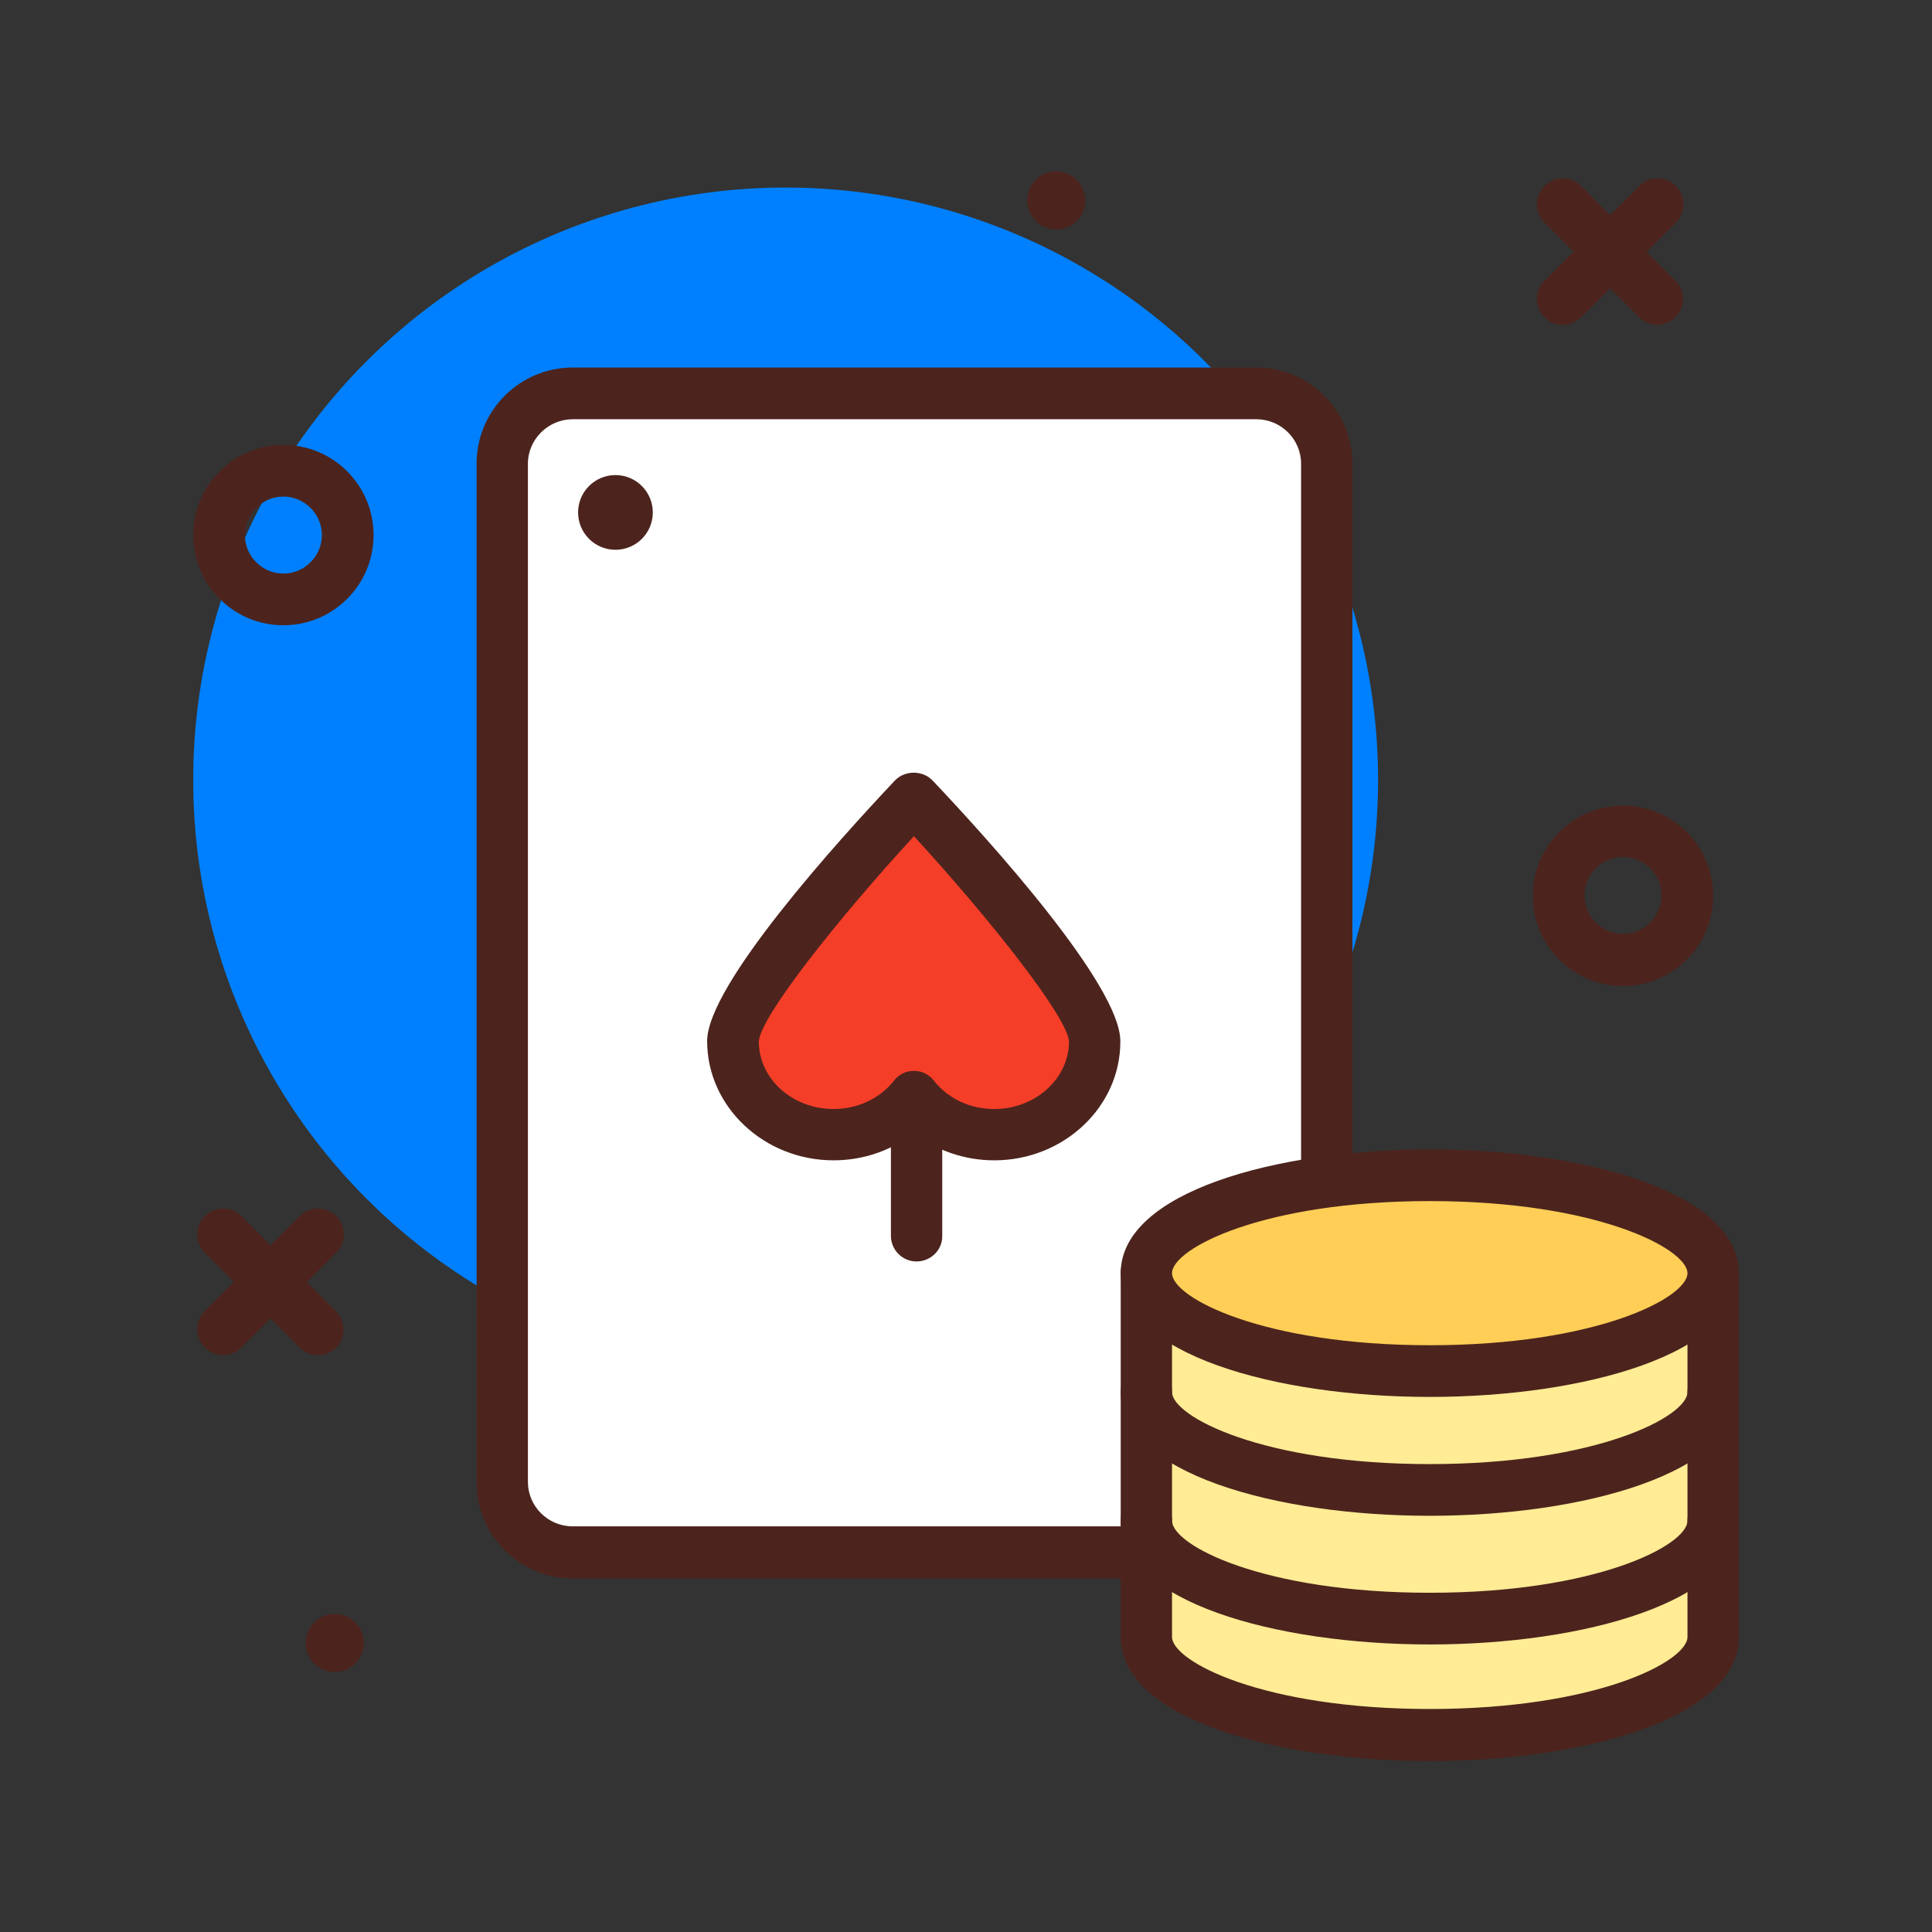 <?xml version="1.0" encoding="utf-8"?>
<!-- Generator: Adobe Illustrator 24.1.0, SVG Export Plug-In . SVG Version: 6.00 Build 0)  -->
<svg version="1.1" id="blackjack_x5F_money" xmlns="http://www.w3.org/2000/svg" xmlns:xlink="http://www.w3.org/1999/xlink"
	 x="0px" y="0px" viewBox="0 0 512 512" style="enable-background:new 0 0 512 512;" xml:space="preserve">
<rect x="0" y="0" width="512" height="512" fill="#333333" stroke="none"/>
<title>Blackjack</title>	 
<style type="text/css">
	.st0{fill:#0080FF;}
	.st1{fill:#4C241D;}
	.st2{fill:#FFFFFF;}
	.st3{fill:#FFEC95;}
	.st4{fill:#FFCE56;}
	.st5{fill:#F53E28;}
</style>
<circle class="st0" cx="208.2" cy="206.7" r="157"/>
<g>
	<path class="st1" d="M75.1,165.7c-13.2,0-23.9-10.7-23.9-23.9c0-13.2,10.7-23.9,23.9-23.9S99,128.6,99,141.8
		C99,155,88.3,165.7,75.1,165.7z M75.1,131.6c-5.6,0-10.2,4.6-10.2,10.2c0,5.6,4.6,10.2,10.2,10.2c5.6,0,10.2-4.6,10.2-10.2
		C85.3,136.2,80.7,131.6,75.1,131.6z"/>
	<path class="st1" d="M430.1,261.3c-13.2,0-23.9-10.7-23.9-23.9s10.7-23.9,23.9-23.9c13.2,0,23.9,10.7,23.9,23.9
		S443.3,261.3,430.1,261.3z M430.1,227.1c-5.6,0-10.2,4.6-10.2,10.2s4.6,10.2,10.2,10.2s10.2-4.6,10.2-10.2S435.7,227.1,430.1,227.1
		z"/>
	<circle class="st1" cx="88.7" cy="435.4" r="7.7"/>
	<circle class="st1" cx="279.9" cy="53.1" r="7.7"/>
	<path class="st1" d="M59.1,359.1c-1.7,0-3.5-0.7-4.8-2c-2.7-2.7-2.7-7,0-9.7l25.1-25.1c2.7-2.7,7-2.7,9.7,0c2.7,2.7,2.7,7,0,9.7
		L64,357.1C62.6,358.5,60.9,359.1,59.1,359.1z"/>
	<path class="st1" d="M84.2,359.1c-1.7,0-3.5-0.7-4.8-2l-25.1-25.1c-2.7-2.7-2.7-7,0-9.7s7-2.7,9.7,0L89,347.5c2.7,2.7,2.7,7,0,9.7
		C87.7,358.5,86,359.1,84.2,359.1z"/>
	<path class="st1" d="M414.1,86.1c-1.7,0-3.5-0.7-4.8-2c-2.7-2.7-2.7-7,0-9.7l25.1-25.1c2.7-2.7,7-2.7,9.7,0s2.7,7,0,9.7L419,84.1
		C417.6,85.4,415.9,86.1,414.1,86.1L414.1,86.1z"/>
	<path class="st1" d="M439.2,86.1c-1.7,0-3.5-0.7-4.8-2L409.3,59c-2.7-2.7-2.7-7,0-9.7c2.7-2.7,7-2.7,9.7,0L444,74.4
		c2.7,2.7,2.7,7,0,9.7C442.7,85.4,441,86.1,439.2,86.1z"/>
</g>
<path class="st2" d="M332.9,411.5H151.8c-10.3,0-18.7-8.4-18.7-18.7V122.9c0-10.3,8.4-18.7,18.7-18.7h181.1
	c10.3,0,18.7,8.4,18.7,18.7v269.8C351.6,403.1,343.2,411.5,332.9,411.5z"/>
<path class="st1" d="M332.9,418.3H151.8c-14.1,0-25.5-11.4-25.5-25.5V122.9c0-14.1,11.4-25.5,25.5-25.5h181.1
	c14.1,0,25.5,11.4,25.5,25.5v269.8C358.4,406.8,347,418.3,332.9,418.3L332.9,418.3z M151.8,111.1c-6.5,0-11.9,5.3-11.9,11.8v269.8
	c0,6.5,5.3,11.8,11.9,11.8h181.1c6.5,0,11.9-5.3,11.9-11.8V122.9c0-6.5-5.3-11.8-11.9-11.8L151.8,111.1z"/>
<path class="st3" d="M303.8,337.4H454v96.5c0,14.3-33.6,26-75.1,26s-75.1-11.6-75.1-26V337.4z"/>
<path class="st1" d="M378.9,466.7c-40.7,0-81.9-11.3-81.9-32.8v-96.5c0-3.8,3.1-6.8,6.8-6.8H454c3.8,0,6.8,3.1,6.8,6.8v96.5
	C460.8,455.4,419.6,466.7,378.9,466.7z M310.6,344.2v89.6c0,6.5,24.1,19.1,68.3,19.1s68.3-12.6,68.3-19.1v-89.6H310.6z"/>
<ellipse class="st4" cx="378.9" cy="337.4" rx="75.1" ry="26"/>
<path class="st1" d="M378.9,370.2c-40.7,0-81.9-11.3-81.9-32.8c0-21.5,41.2-32.8,81.9-32.8s81.9,11.3,81.9,32.8
	C460.8,358.9,419.6,370.2,378.9,370.2z M378.9,318.3c-44.2,0-68.3,12.6-68.3,19.1c0,6.5,24.1,19.1,68.3,19.1s68.3-12.6,68.3-19.1
	C447.1,330.9,423.1,318.3,378.9,318.3z"/>
<path class="st1" d="M378.9,401.7c-40.7,0-81.9-11.3-81.9-32.8c0-3.8,3.1-6.8,6.8-6.8s6.8,3.1,6.8,6.8c0,6.5,24.1,19.1,68.3,19.1
	s68.3-12.6,68.3-19.1c0-3.8,3.1-6.8,6.8-6.8s6.8,3.1,6.8,6.8C460.8,390.4,419.6,401.7,378.9,401.7z"/>
<path class="st1" d="M378.9,435.8c-40.7,0-81.9-11.3-81.9-32.8c0-3.8,3.1-6.8,6.8-6.8s6.8,3.1,6.8,6.8c0,6.5,24.1,19.1,68.3,19.1
	s68.3-12.6,68.3-19.1c0-3.8,3.1-6.8,6.8-6.8s6.8,3.1,6.8,6.8C460.8,424.5,419.6,435.8,378.9,435.8z"/>
<circle class="st1" cx="163.1" cy="135.8" r="9.9"/>
<path class="st1" d="M242.9,334.3c-3.8,0-6.8-3.1-6.8-6.8v-40.6c0-3.8,3.1-6.8,6.8-6.8s6.8,3.1,6.8,6.8v40.6
	C249.8,331.2,246.7,334.3,242.9,334.3z"/>
<path class="st5" d="M242.2,211.4c0,0-47.9,50.7-47.9,64.4c0,13.7,11.9,24.8,26.6,24.8c8.8,0,16.5-4,21.3-10
	c4.9,6.1,12.6,10,21.3,10c14.7,0,26.6-11.1,26.6-24.8C290.1,262.2,242.2,211.4,242.2,211.4L242.2,211.4z"/>
<path class="st1" d="M263.5,307.5c-7.9,0-15.4-2.6-21.3-7.3c-5.9,4.7-13.4,7.3-21.3,7.3c-18.4,0-33.5-14.2-33.5-31.6
	c0-14.8,34.8-53.2,49.8-69.1c2.6-2.7,7.3-2.7,9.9,0c15,15.8,49.8,54.3,49.8,69.1C297,293.3,281.9,307.5,263.5,307.5L263.5,307.5z
	 M242.2,283.8c2.1,0,4,0.9,5.3,2.6c3.8,4.8,9.6,7.5,16,7.5c10.9,0,19.8-8.1,19.8-17.9c-0.4-6.4-20.7-32.2-41.1-54.4
	c-20.4,22.2-40.8,48-41.1,54.4c0,9.9,8.9,17.9,19.8,17.9c6.3,0,12.2-2.7,16-7.5C238.2,284.7,240.1,283.8,242.2,283.8L242.2,283.8z"
	/>
</svg>
